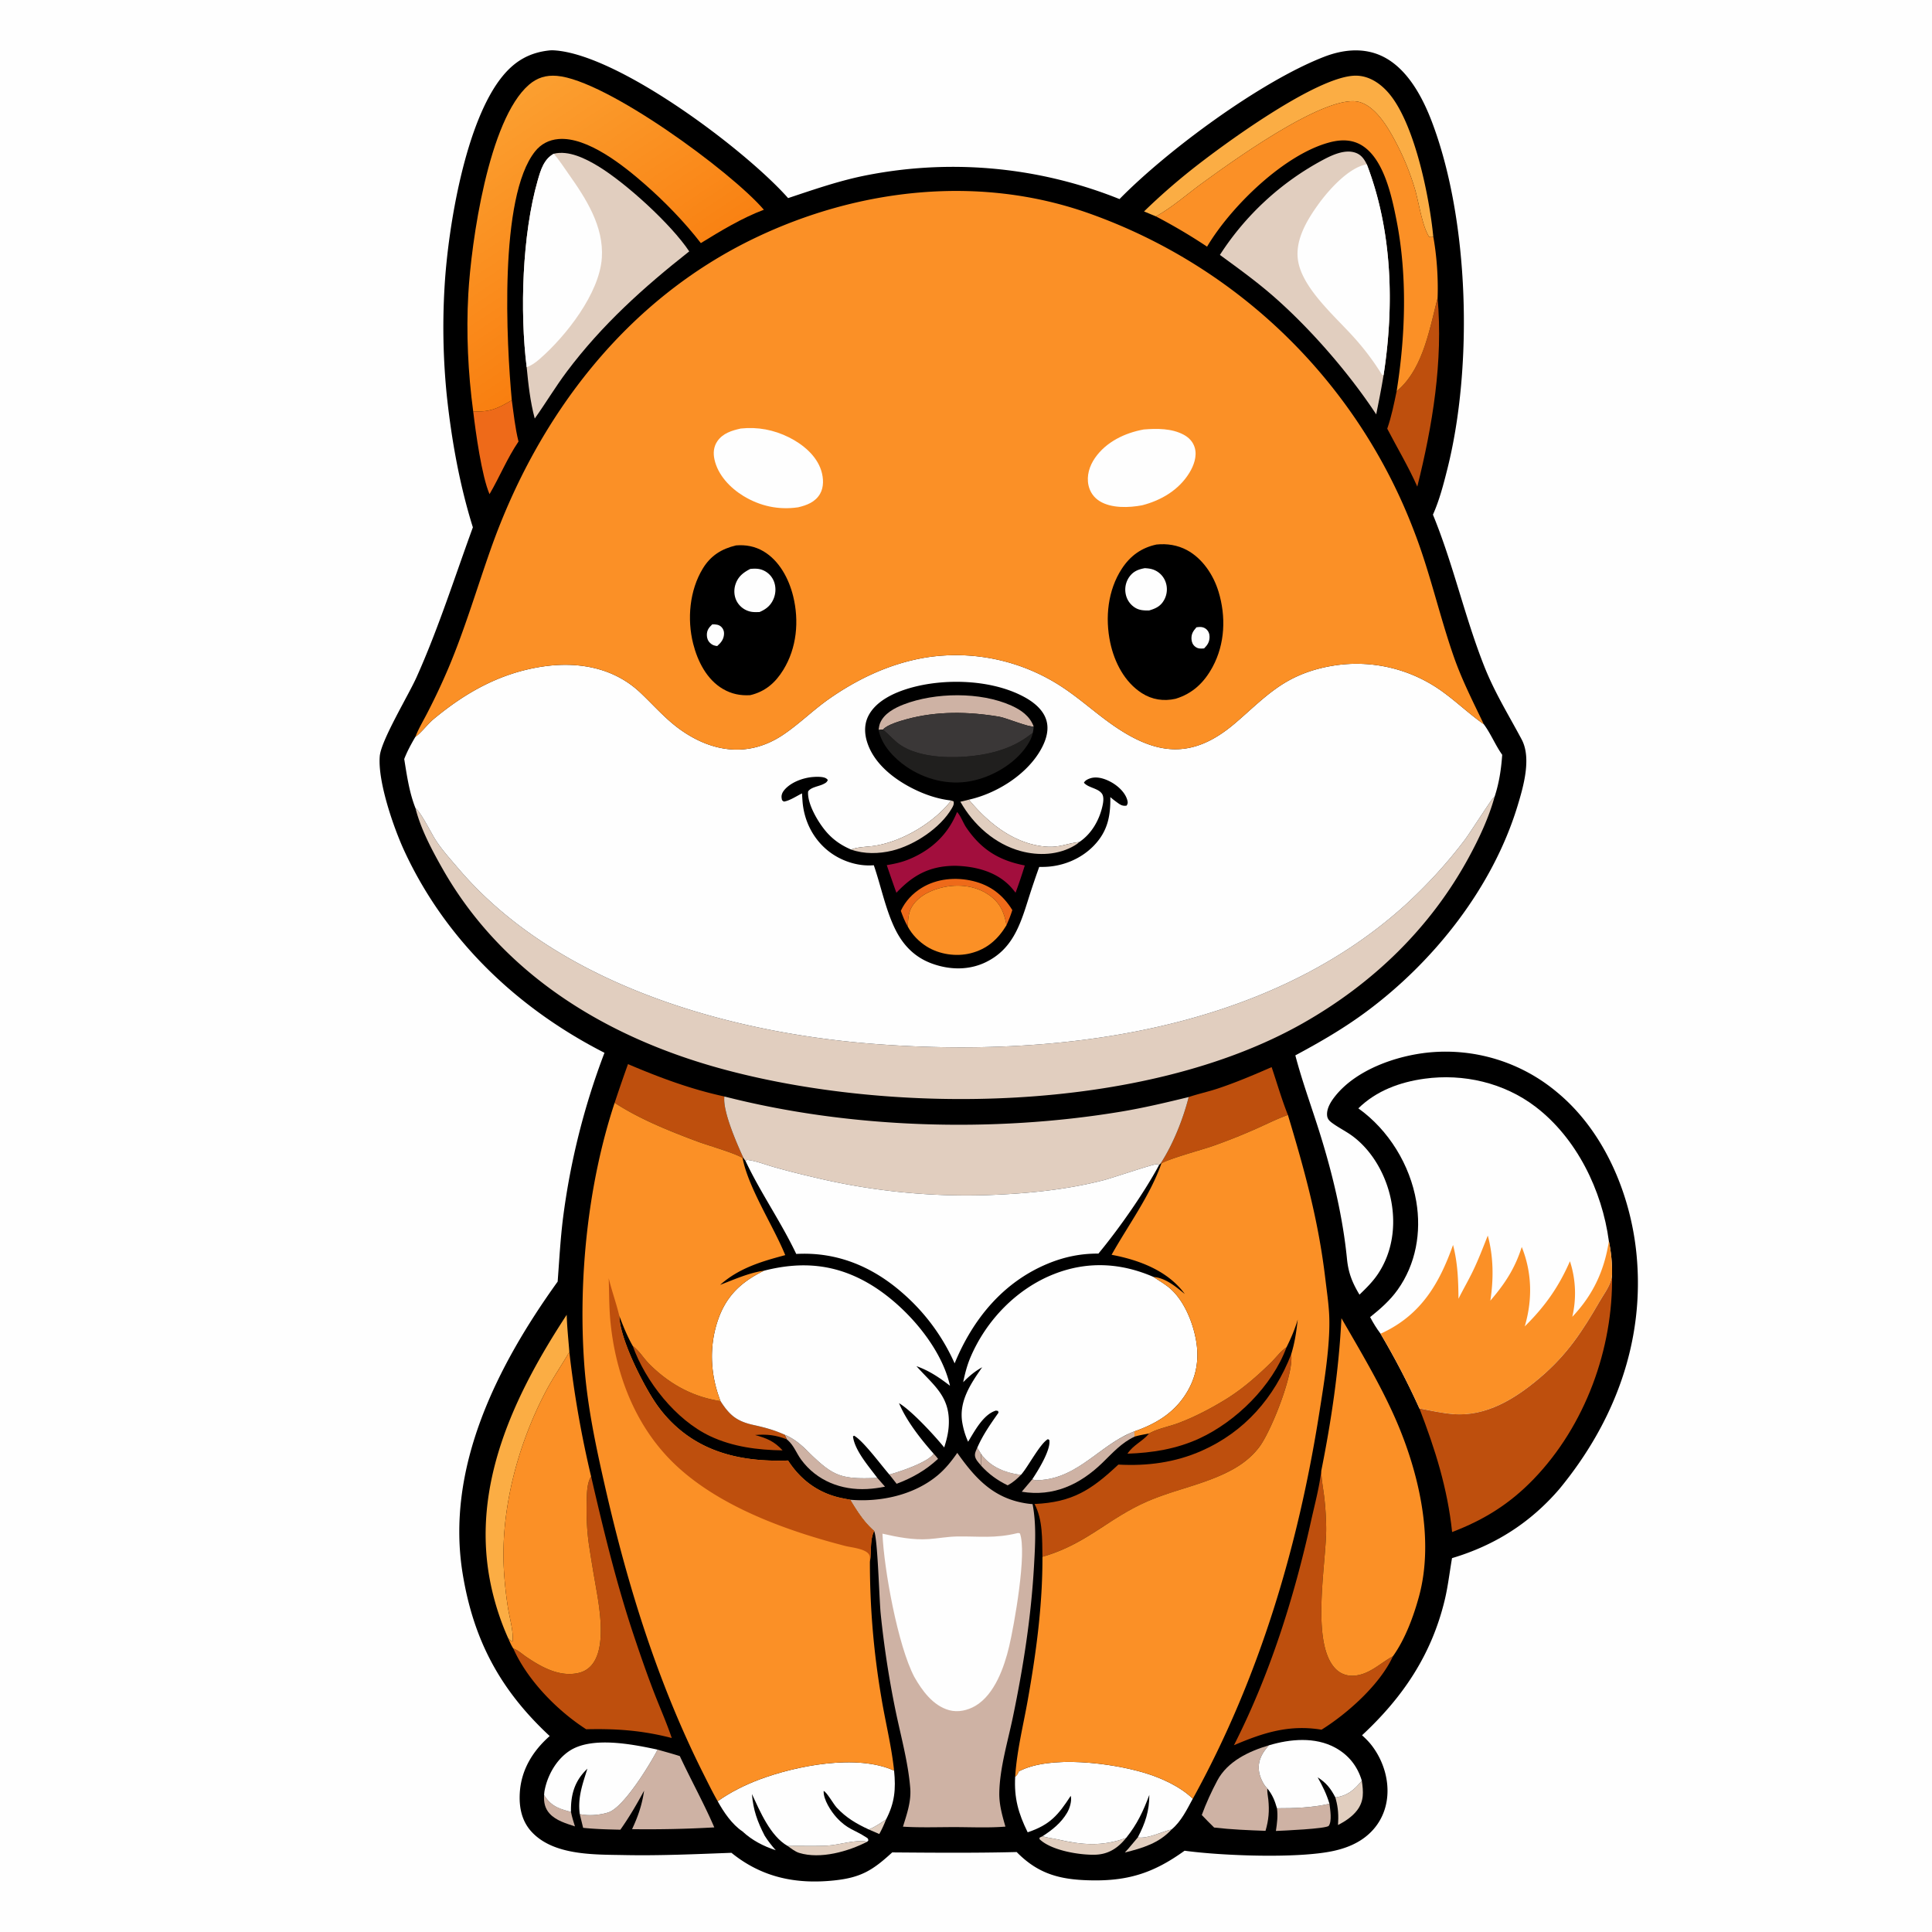 <svg version="1.1" xmlns="http://www.w3.org/2000/svg" style="display: block;" viewBox="0 0 2048 2048" width="1024" height="1024">
<defs>
	<linearGradient id="Gradient1" gradientUnits="userSpaceOnUse" x1="663.582" y1="340.994" x2="517.205" y2="119.58">
		<stop class="stop0" offset="0" stop-opacity="1" stop-color="rgb(249,127,16)"/>
		<stop class="stop1" offset="1" stop-opacity="1" stop-color="rgb(251,159,48)"/>
	</linearGradient>
</defs>
<path transform="translate(0,0)" fill="rgb(254,254,254)" d="M 0 0 L 2048 0 L 2048 2048 L 0 2048 L 0 0 z"/>
<path transform="translate(0,0)" fill="rgb(0,0,0)" d="M 583.236 53.374 C 584.658 53.307 586.063 53.298 587.485 53.387 C 655.98 57.671 790.361 159.099 835.427 209.994 C 861.241 201.41 886.242 192.697 912.916 186.936 A 473.907 473.907 0 0 1 1186.73 211.026 C 1237.22 159.526 1335.84 86.555 1403.43 60.285 C 1423.02 52.669 1444.42 50.172 1464.05 59.051 C 1491.32 71.388 1507.87 102.724 1517.95 129.328 C 1557.66 234.115 1561.49 388.979 1534.25 497.198 C 1530.12 513.608 1525.88 530.093 1518.97 545.582 C 1540.5 597.891 1552.5 653.537 1573.31 706.15 C 1584.44 734.297 1598.99 757.503 1613.03 783.846 C 1623.59 803.659 1614.89 833.731 1608.76 853.952 C 1582.49 940.576 1520.38 1019.11 1448.19 1072.56 C 1424.29 1090.26 1399.29 1104.71 1373.11 1118.74 C 1380.6 1147.29 1390.88 1174.82 1399.61 1202.96 C 1412.81 1245.45 1423.46 1290.2 1427.85 1334.44 C 1429.31 1349.25 1433.43 1359.62 1441.1 1372.38 C 1448.3 1365.46 1455.16 1358.71 1460.73 1350.37 C 1476.18 1327.22 1479.91 1298.81 1474.5 1271.84 C 1469.38 1246.31 1455.37 1220.71 1434.48 1204.85 C 1427.38 1199.46 1419.27 1195.63 1412.15 1190.4 C 1409.14 1188.19 1407.08 1186.14 1406.77 1182.28 C 1406.18 1174.79 1411.03 1167.32 1415.51 1161.74 C 1437.92 1133.82 1480.06 1119.12 1514.57 1115.67 A 183.597 183.597 0 0 1 1650.52 1157.81 C 1700.62 1199.13 1728.54 1265.88 1734.75 1329.44 C 1743.8 1422.11 1711.39 1507.54 1653.03 1578.37 C 1622.13 1614.34 1584.5 1638.19 1539.21 1651.68 C 1536.58 1666.68 1534.99 1681.51 1531.4 1696.36 C 1517.37 1754.43 1486.98 1799.35 1443.82 1839.46 C 1447.55 1842.83 1451.15 1846.4 1454.2 1850.4 C 1466.36 1866.3 1472.89 1887.25 1470.23 1907.24 C 1468.04 1923.77 1459.78 1937.89 1446.5 1947.89 C 1436.82 1955.17 1425.42 1959.46 1413.66 1962.04 C 1375.77 1970.33 1294.9 1967.21 1255.7 1961.84 C 1224.15 1984.55 1197.54 1993.79 1158.33 1993.28 C 1125.11 1992.85 1101.29 1987.29 1077.71 1963.24 C 1033.69 1964.34 989.81 1963.97 945.783 1963.63 C 925.031 1982.66 912.641 1990.38 883.979 1993.36 C 843.259 1997.59 807.321 1989.98 775.36 1964.05 C 737.456 1965.46 699.645 1967.21 661.703 1966.45 C 630.035 1965.83 586.886 1967.14 563.478 1941.75 C 552.922 1930.3 550.088 1915.47 551.007 1900.43 C 552.496 1876.06 564.707 1856.14 582.705 1840.29 C 530.234 1791.53 501.939 1738.61 490.438 1668.18 C 472.061 1555.63 527.451 1447.13 591.143 1358.55 C 592.847 1335.98 594.032 1313.49 596.854 1291.01 A 762.99 762.99 0 0 1 640.767 1116 C 548.706 1069.06 472.442 996.684 428.711 902.239 C 417.351 877.707 400.308 828.681 402.566 801.63 C 403.975 784.756 432.915 737.109 441.525 717.937 C 464.756 666.205 481.825 612.194 501.266 558.995 C 487.205 514.176 478.622 466.069 473.639 419.425 A 719.591 719.591 0 0 1 471.469 300.51 C 475.401 239.226 493.47 128.8 532.704 80.792 C 546.209 64.267 561.952 55.416 583.236 53.374 z"/>
<path transform="translate(0,0)" fill="rgb(206,178,164)" d="M 1035.93 1534.67 L 1039.84 1541 L 1040.03 1553.69 C 1038.2 1551.44 1035.38 1548.55 1034.24 1545.88 C 1032.42 1541.59 1034.2 1538.62 1035.93 1534.67 z"/>
<path transform="translate(0,0)" fill="rgb(225,206,191)" d="M 921.052 1939.36 C 927.562 1936.59 933.468 1932.61 939.297 1928.64 C 937.216 1934.07 934.885 1939.06 932.08 1944.14 L 921.052 1939.36 z"/>
<path transform="translate(0,0)" fill="rgb(225,206,191)" d="M 1206.08 1947.77 C 1217.4 1949.25 1231.06 1941.78 1241.98 1939.25 C 1228.76 1953.84 1210.98 1959.14 1192.39 1963.72 C 1197.35 1958.59 1201.43 1953.1 1206.08 1947.77 z"/>
<path transform="translate(0,0)" fill="rgb(206,178,164)" d="M 576.768 1902.83 C 584.122 1914.67 592.354 1917.25 605.27 1920.72 C 606.265 1925.96 607.884 1930.97 609.471 1936.05 C 600.205 1932.98 589.459 1929.96 582.668 1922.53 C 577.463 1916.84 576.314 1910.29 576.768 1902.83 z"/>
<path transform="translate(0,0)" fill="rgb(206,178,164)" d="M 1039.84 1541 C 1048.33 1553.5 1062.52 1559.99 1077.03 1562.63 C 1078.79 1562.95 1080.54 1563.22 1082.32 1563.34 C 1077.91 1567.84 1073.77 1571.48 1068.2 1574.52 C 1057.23 1569.21 1048.22 1562.72 1040.03 1553.69 L 1039.84 1541 z"/>
<path transform="translate(0,0)" fill="rgb(206,178,164)" d="M 989.681 1540.93 C 991.328 1542.71 992.987 1544.43 994.372 1546.44 C 981.269 1558.6 967.115 1566.59 950.452 1572.88 L 942.748 1563.07 L 943.973 1562.74 C 954.26 1559.93 984.601 1549.71 989.681 1540.93 z"/>
<path transform="translate(0,0)" fill="rgb(225,206,191)" d="M 834.969 1956.82 C 849.141 1956.46 863.348 1957.25 877.51 1956.39 C 890.637 1955.58 906.601 1949.67 919.3 1952.3 C 899.128 1962.7 869.703 1971.02 847.252 1964.18 C 842.826 1962.84 838.716 1959.47 834.969 1956.82 z"/>
<path transform="translate(0,0)" fill="rgb(225,206,191)" d="M 1443.57 1887.59 C 1445.27 1899.14 1446.13 1909.09 1438.59 1919 C 1433.49 1925.71 1425.81 1930.81 1418.36 1934.6 C 1418.96 1924.62 1418.63 1916.83 1416.03 1907.19 C 1415.86 1906.59 1415.72 1905.99 1415.57 1905.39 C 1428.5 1903.54 1435.63 1897.36 1443.57 1887.59 z"/>
<path transform="translate(0,0)" fill="rgb(225,206,191)" d="M 1193.71 1948.33 A 105.395 105.395 0 0 1 1190.63 1951.86 C 1182.49 1960.73 1172.99 1965.77 1160.85 1966.08 C 1144.23 1966.52 1114.27 1961.58 1101.94 1949.56 L 1101.95 1948 L 1105.14 1946.47 C 1110.18 1948.21 1115.69 1948.57 1120.89 1949.78 C 1147.05 1955.86 1168.18 1957.55 1193.71 1948.33 z"/>
<path transform="translate(0,0)" fill="rgb(206,178,164)" d="M 831.706 1520.84 C 840.75 1524.53 848.195 1530.51 855.094 1537.32 C 882.864 1564.74 890.306 1568.34 930.02 1566.66 L 938.152 1575.94 C 931.971 1577.19 925.538 1578.07 919.241 1578.41 C 891.908 1579.88 865.829 1569.8 849.31 1547.36 C 844.133 1540.33 841.694 1532.46 834.923 1526.5 C 834.626 1526.24 834.321 1525.99 834.021 1525.73 L 831.706 1520.84 z"/>
<path transform="translate(0,0)" fill="rgb(206,178,164)" d="M 1353.64 1916.83 C 1372.15 1916.9 1391.19 1916.2 1409.27 1912.04 C 1410.04 1917.87 1412.14 1930.63 1408.52 1935.44 C 1406.12 1938.62 1358.95 1940.64 1352.5 1940.89 C 1353.75 1932.73 1354.75 1925.09 1353.64 1916.83 z"/>
<path transform="translate(0,0)" fill="rgb(206,178,164)" d="M 1094.28 1568.07 C 1094.56 1568.2 1094.82 1568.37 1095.12 1568.47 C 1098.47 1569.64 1103.2 1568.96 1106.71 1568.55 C 1145.1 1564.11 1168.08 1530.21 1202.5 1517.34 L 1202.67 1522.94 C 1188.92 1529.25 1179.1 1540.47 1168.4 1550.82 C 1144.6 1573.84 1116.53 1586.85 1083.1 1581.3 L 1094.28 1568.07 z"/>
<path transform="translate(0,0)" fill="rgb(238,106,25)" d="M 542.525 424.235 C 544.551 438.795 546.069 453.77 549.64 468.032 C 537.558 485.908 529.729 505.355 518.922 523.833 C 510.604 504.485 504.25 458.38 501.614 436.065 C 518.978 437.05 527.823 432.995 542.525 424.235 z"/>
<path transform="translate(0,0)" fill="rgb(190,79,13)" d="M 1218.07 1519.55 C 1226.98 1514.49 1238.76 1512.36 1248.46 1508.77 C 1265.76 1502.36 1283.17 1493.27 1298.92 1483.62 C 1316.64 1472.76 1332.15 1459.18 1346.97 1444.7 C 1352.06 1439.74 1356.9 1433.26 1362.49 1429.04 C 1362.92 1428.72 1363.36 1428.41 1363.79 1428.09 C 1348.76 1469.06 1310.3 1506.99 1270.97 1525.01 C 1246.91 1536.03 1221.42 1540.09 1195.14 1540.97 C 1201.54 1531.42 1211.3 1527.91 1218.07 1519.55 z"/>
<path transform="translate(0,0)" fill="rgb(190,79,13)" d="M 670.715 1426.72 C 671.199 1427.11 671.689 1427.5 672.169 1427.89 C 678.271 1432.95 682.861 1440.52 688.543 1446.18 C 709.535 1467.09 734.362 1480.79 763.765 1485.22 C 773.399 1500.3 781.054 1506.65 798.756 1510.55 C 810.504 1513.14 820.671 1515.86 831.706 1520.84 L 834.021 1525.73 C 822.189 1521.17 812.977 1520.18 800.401 1521.15 C 812.946 1524.67 820.584 1527.72 829.59 1537.45 C 803.427 1537.11 776.88 1533.72 752.981 1522.49 C 716.254 1505.23 684.239 1464.39 670.715 1426.72 z"/>
<path transform="translate(0,0)" fill="rgb(206,178,164)" d="M 1273.94 1923.97 C 1278.47 1911.63 1284.27 1898.9 1290.47 1887.31 C 1301.34 1867 1323.89 1856.37 1345.09 1850.11 C 1338.24 1857.84 1333.54 1865.4 1334.44 1876.26 C 1334.96 1882.58 1338.75 1891.41 1343.41 1895.81 C 1343.11 1899.68 1344.07 1903.85 1344.47 1907.73 C 1345.68 1919.63 1344.87 1929.29 1341.5 1940.76 C 1323.41 1940.12 1305 1939.38 1287.03 1937.27 C 1282.52 1932.98 1278.25 1928.45 1273.94 1923.97 z"/>
<path transform="translate(0,0)" fill="rgb(190,79,13)" d="M 1523.92 315.941 C 1529.85 382.751 1518.58 451.231 1502.39 515.83 C 1492.96 494.566 1481.23 474.999 1470.53 454.439 C 1475.05 441.502 1477.68 428.129 1480.48 414.742 C 1508.36 391.779 1515.37 348.759 1523.92 315.941 z"/>
<path transform="translate(0,0)" fill="rgb(206,178,164)" d="M 697.114 1854.68 C 704.955 1856.94 712.872 1859.05 720.641 1861.55 C 732.187 1886.34 746.675 1912.6 757.172 1937.11 A 1231.86 1231.86 0 0 1 670.009 1939 C 676.396 1925.41 680.634 1913.05 682.766 1898.2 C 675.011 1912.57 667.057 1926.21 657.608 1939.57 C 644.413 1939.27 631.271 1938.97 618.136 1937.58 L 614.572 1923.02 C 623.741 1925.09 635.963 1924.1 644.918 1921.2 C 661.144 1915.94 688.81 1870.7 697.114 1854.68 z"/>
<path transform="translate(0,0)" fill="rgb(254,254,254)" d="M 1345.09 1850.11 C 1367.59 1843.35 1394.07 1840.94 1415.45 1852.62 C 1429.5 1860.3 1439.03 1872.23 1443.57 1887.59 C 1435.63 1897.36 1428.5 1903.54 1415.57 1905.39 C 1410.52 1895.78 1406.09 1890 1396.77 1884.02 C 1401.97 1893.25 1406.26 1901.88 1409.27 1912.04 C 1391.19 1916.2 1372.15 1916.9 1353.64 1916.83 C 1351.33 1908.7 1348.82 1902.44 1343.41 1895.81 C 1338.75 1891.41 1334.96 1882.58 1334.44 1876.26 C 1333.54 1865.4 1338.24 1857.84 1345.09 1850.11 z"/>
<path transform="translate(0,0)" fill="rgb(254,254,254)" d="M 576.768 1902.83 C 576.88 1901.2 576.994 1899.62 577.301 1898.01 C 580.405 1881.72 589.897 1864.94 603.981 1855.81 C 627.839 1840.35 670.865 1849.09 697.114 1854.68 C 688.81 1870.7 661.144 1915.94 644.918 1921.2 C 635.963 1924.1 623.741 1925.09 614.572 1923.02 C 612.259 1905.26 617.502 1891.49 622.661 1874.84 A 155.098 155.098 0 0 0 620.056 1877.51 C 608.348 1889.85 604.898 1904.16 605.27 1920.72 C 592.354 1917.25 584.122 1914.67 576.768 1902.83 z"/>
<path transform="translate(0,0)" fill="rgb(190,79,13)" d="M 665.7 1128.01 C 699.133 1142.25 732.265 1154.62 767.871 1162.31 C 765.828 1177.77 781.426 1213.05 788.086 1227.51 L 787.179 1227.66 C 780.801 1222.87 749.602 1213.92 739.22 1210.03 C 709.659 1198.94 678.049 1186.36 651.555 1168.99 A 1687.53 1687.53 0 0 1 665.7 1128.01 z"/>
<path transform="translate(0,0)" fill="rgb(190,79,13)" d="M 1260.07 1162.91 C 1270.02 1159.58 1280.34 1157.38 1290.31 1154.09 C 1309.86 1147.64 1329.12 1139.44 1347.98 1131.19 C 1353.67 1147.97 1358.66 1165.49 1365.24 1181.9 C 1353.87 1185.94 1342.81 1191.54 1331.78 1196.44 A 620.028 620.028 0 0 1 1284.47 1215.21 C 1274.64 1218.6 1238.03 1228.64 1231.13 1233.31 L 1230.34 1233.25 C 1243.44 1213.2 1254.23 1186.07 1260.07 1162.91 z"/>
<path transform="translate(0,0)" fill="rgb(251,173,68)" d="M 600.723 1393.73 C 601.106 1406.85 602.531 1420.07 603.542 1433.16 C 595.308 1447.25 585.905 1460.94 578.343 1475.38 C 548.764 1531.85 530.595 1600.13 534.135 1663.87 A 417.852 417.852 0 0 0 538.31 1703.35 C 539.95 1714.5 544.588 1729.11 543.287 1740.13 C 541.414 1739.28 540.254 1738.19 538.776 1736.77 C 530.588 1718.71 524.257 1698.91 520.215 1679.51 C 498.525 1575.37 545.252 1478.42 600.723 1393.73 z"/>
<path transform="translate(0,0)" fill="rgb(251,173,68)" d="M 1212.73 224.13 C 1228.79 208.524 1245.29 194.028 1262.82 180.087 C 1295.68 153.96 1396.79 79.715 1437.54 80.21 C 1450.57 80.368 1461.83 87.508 1470.44 96.844 C 1499.25 128.084 1515.26 208.798 1519.36 250.958 C 1517.26 251.502 1516.89 251.448 1514.87 250.995 C 1507.39 239.003 1504.09 214.602 1499.82 200.194 A 271.303 271.303 0 0 0 1478.34 148.385 C 1470.65 133.98 1457.84 112.729 1440.94 108.12 C 1405.89 98.557 1304.19 172.455 1273.68 194.676 C 1258.2 205.955 1242.88 219.516 1226.25 228.879 C 1225.95 229.049 1225.64 229.213 1225.34 229.38 L 1212.73 224.13 z"/>
<path transform="translate(0,0)" fill="rgb(190,79,13)" d="M 1368.72 1435.59 C 1371.73 1456.49 1347.34 1517.4 1334.93 1533.83 C 1327.16 1544.12 1317.16 1551.97 1305.87 1558.11 C 1276.68 1573.99 1243.22 1579.19 1213.14 1592.95 C 1172.87 1611.37 1150.74 1637.09 1105.03 1650.25 C 1104.7 1631.77 1105.51 1611.07 1096.65 1594.29 C 1136.89 1592.49 1156.88 1579.41 1185.51 1552.52 C 1216.07 1554.23 1245.86 1550.31 1273.99 1537.83 C 1319.47 1517.66 1350.81 1481.53 1368.72 1435.59 z"/>
<path transform="translate(0,0)" fill="rgb(254,254,254)" d="M 760.767 1909.37 C 774.377 1899.71 789.621 1892.12 805.227 1886.27 C 844.084 1871.72 908.354 1858.99 947.775 1876.93 C 949.74 1896.59 948.424 1910.99 939.297 1928.64 C 933.468 1932.61 927.562 1936.59 921.052 1939.36 C 907.892 1933.29 896.843 1926.85 886.906 1916.09 C 883.491 1912.39 876.425 1899.68 873.11 1898.48 C 872.619 1907.48 880.983 1920.26 886.829 1926.65 C 898.35 1939.24 905.38 1939.3 918.093 1947.57 C 919.896 1948.75 920.198 1948.67 920.494 1950.87 L 919.3 1952.3 C 906.601 1949.67 890.637 1955.58 877.51 1956.39 C 863.348 1957.25 849.141 1956.46 834.969 1956.82 C 816.536 1946.37 805.576 1919.93 797.065 1901.75 C 798.522 1918.9 802.774 1930.78 810.665 1946.07 C 814.201 1951.63 817.969 1956.41 822.332 1961.34 C 809.22 1957 797.214 1950.83 787.046 1941.37 C 775.895 1933.88 767.167 1920.95 760.767 1909.37 z"/>
<path transform="translate(0,0)" fill="rgb(254,254,254)" d="M 1076.14 1883.33 C 1076.46 1883.07 1076.79 1882.83 1077.09 1882.54 C 1078.62 1881.08 1079.1 1879.7 1079.93 1877.8 C 1112.65 1860.22 1178.66 1868.85 1213.39 1879.36 C 1231.04 1884.7 1251 1893.71 1264.4 1906.69 C 1258.19 1918.15 1252.16 1930.74 1241.98 1939.25 C 1231.06 1941.78 1217.4 1949.25 1206.08 1947.77 C 1214.02 1932.68 1218.33 1919.82 1218.35 1902.65 C 1211.78 1920.12 1205.5 1933.65 1193.71 1948.33 C 1168.18 1957.55 1147.05 1955.86 1120.89 1949.78 C 1115.69 1948.57 1110.18 1948.21 1105.14 1946.47 C 1115.49 1939.79 1124.79 1932.41 1131.14 1921.65 C 1133.93 1916.92 1136.37 1909.08 1135.04 1903.64 C 1121.72 1924.01 1113.28 1934.29 1089.38 1942.31 C 1079.46 1922.16 1074.88 1906.02 1076.14 1883.33 z"/>
<path transform="translate(0,0)" fill="rgb(190,79,13)" d="M 626.632 1565.23 C 639.802 1622.21 653.457 1678.74 672.061 1734.26 C 678.892 1754.64 685.936 1775.07 693.707 1795.11 C 699.803 1810.83 706.728 1826.4 712.095 1842.37 C 680.768 1834.28 653.536 1832.35 621.369 1833.09 C 590.737 1813.39 559.105 1781.12 544.15 1747.53 C 548.699 1748.92 553.406 1753.24 557.353 1755.95 C 573.22 1766.82 592.442 1777.78 612.549 1773.56 C 648.33 1766.05 635.3 1703.54 631.061 1678.56 A 1748.51 1748.51 0 0 1 624.361 1637.82 C 622.071 1622.09 621.501 1606.33 621.945 1590.45 C 622.157 1582.85 622.22 1571.62 626.632 1565.23 z"/>
<path transform="translate(0,0)" fill="rgb(190,79,13)" d="M 1308.03 1850.03 C 1345.95 1775.33 1371.45 1694.83 1389.56 1613.21 C 1393.51 1595.38 1398.48 1577.16 1400.63 1559.02 C 1400.7 1568.08 1402.54 1577.21 1403.66 1586.18 A 319.828 319.828 0 0 1 1405.81 1619.97 C 1406.08 1657.1 1388.67 1743.26 1416.49 1769.73 C 1421.5 1774.49 1428.04 1776.72 1434.91 1776.32 C 1451.57 1775.34 1462.82 1763.08 1476.54 1755.74 C 1462.92 1785.64 1428.27 1816.49 1400.87 1833.56 C 1366.78 1827.89 1339.06 1836.72 1308.03 1850.03 z"/>
<path transform="translate(0,0)" fill="rgb(251,144,38)" d="M 1225.34 229.38 C 1225.64 229.213 1225.95 229.049 1226.25 228.879 C 1242.88 219.516 1258.2 205.955 1273.68 194.676 C 1304.19 172.455 1405.89 98.557 1440.94 108.12 C 1457.84 112.729 1470.65 133.98 1478.34 148.385 A 271.303 271.303 0 0 1 1499.82 200.194 C 1504.09 214.602 1507.39 239.003 1514.87 250.995 C 1516.89 251.448 1517.26 251.502 1519.36 250.958 C 1523.09 271.541 1524.66 295.039 1523.92 315.941 C 1515.37 348.759 1508.36 391.779 1480.48 414.742 C 1489.89 355.637 1491.97 292.214 1480.31 233.258 C 1475.34 208.168 1467.1 169.048 1444.16 154.456 C 1433.67 147.782 1421.94 147.734 1410.24 150.712 C 1361.86 163.023 1304.82 218.865 1279.55 261.465 C 1261.85 249.672 1244.16 239.277 1225.34 229.38 z"/>
<path transform="translate(0,0)" fill="rgb(190,79,13)" d="M 1504.64 1492.99 C 1516.43 1495.3 1528.38 1497.98 1540.36 1498.97 C 1575.52 1501.87 1606.24 1482.62 1632.1 1460.76 C 1661.17 1436.18 1677.25 1411.52 1695.89 1379.25 C 1701.03 1370.34 1707.97 1361.93 1708.83 1351.45 C 1710.18 1429.65 1680.34 1511.17 1625.89 1567.73 C 1600.53 1594.08 1573.32 1611.06 1539.31 1624.03 C 1534.42 1577.67 1521.36 1536.32 1504.64 1492.99 z"/>
<path transform="translate(0,0)" fill="rgb(251,144,38)" d="M 603.542 1433.16 A 1102.17 1102.17 0 0 0 626.632 1565.23 C 622.22 1571.62 622.157 1582.85 621.945 1590.45 C 621.501 1606.33 622.071 1622.09 624.361 1637.82 A 1748.51 1748.51 0 0 0 631.061 1678.56 C 635.3 1703.54 648.33 1766.05 612.549 1773.56 C 592.442 1777.78 573.22 1766.82 557.353 1755.95 C 553.406 1753.24 548.699 1748.92 544.15 1747.53 C 541.918 1744.18 540.42 1740.43 538.776 1736.77 C 540.254 1738.19 541.414 1739.28 543.287 1740.13 C 544.588 1729.11 539.95 1714.5 538.31 1703.35 A 417.852 417.852 0 0 1 534.135 1663.87 C 530.595 1600.13 548.764 1531.85 578.343 1475.38 C 585.905 1460.94 595.308 1447.25 603.542 1433.16 z"/>
<path transform="translate(0,0)" fill="rgb(225,206,191)" d="M 587.028 162.978 C 602.751 159.086 620.638 168.079 633.798 176.014 C 663.304 193.806 711.585 237.799 730.616 266.484 C 682.12 304.676 638.083 344.34 600.88 393.899 C 588.772 410.03 578.534 427.28 566.852 443.65 C 562.075 425.866 560.056 407.498 558.292 389.203 C 550.969 330.355 553.552 248.497 569.991 191.279 C 573.14 180.317 576.452 168.799 587.028 162.978 z"/>
<path transform="translate(0,0)" fill="rgb(254,254,254)" d="M 587.028 162.978 C 592.806 169.618 597.698 177.307 602.791 184.509 C 621.245 210.604 640.224 240.019 637.973 273.421 C 635.437 311.056 599.916 356.266 572.213 380.403 C 567.926 384.139 563.723 387.328 558.292 389.203 C 550.969 330.355 553.552 248.497 569.991 191.279 C 573.14 180.317 576.452 168.799 587.028 162.978 z"/>
<path transform="translate(0,0)" fill="rgb(225,206,191)" d="M 1293.14 270.215 A 296.026 296.026 0 0 1 1402.44 169.474 C 1412.22 164.261 1425.65 158.009 1436.78 161.871 C 1442.97 164.019 1446.09 168.565 1448.87 174.199 C 1475.94 244.687 1478.11 323.714 1466.62 397.717 C 1464.4 411.638 1461.6 425.436 1458.84 439.257 C 1429.71 394.943 1387.36 346.271 1347.16 311.734 C 1329.9 296.909 1311.49 283.625 1293.14 270.215 z"/>
<path transform="translate(0,0)" fill="rgb(254,254,254)" d="M 1466.62 397.717 L 1464.95 397.217 A 272.407 272.407 0 0 0 1436.9 359.525 C 1417.21 337.029 1380.95 306.704 1376.01 276.487 C 1372.47 254.865 1385.28 233.563 1397.39 216.734 C 1408.24 201.647 1429.65 177.418 1448.87 174.199 C 1475.94 244.687 1478.11 323.714 1466.62 397.717 z"/>
<path transform="translate(0,0)" fill="rgb(251,144,38)" d="M 1421.97 1397.37 C 1441.33 1430.92 1461.84 1465.2 1477.71 1500.55 C 1503.4 1557.78 1520.98 1630.69 1504.18 1692.36 C 1498.37 1713.68 1489.45 1737.74 1476.54 1755.74 C 1462.82 1763.08 1451.57 1775.34 1434.91 1776.32 C 1428.04 1776.72 1421.5 1774.49 1416.49 1769.73 C 1388.67 1743.26 1406.08 1657.1 1405.81 1619.97 A 319.828 319.828 0 0 0 1403.66 1586.18 C 1402.54 1577.21 1400.7 1568.08 1400.63 1559.02 C 1411.29 1505.88 1419.32 1451.55 1421.97 1397.37 z"/>
<path transform="translate(0,0)" fill="url(#Gradient1)" d="M 501.614 436.065 C 496.132 395.334 494.131 352.934 496.413 311.881 C 499.463 257.03 517.787 126.782 560.755 89.801 C 569.473 82.298 578.909 79.47 590.336 80.414 C 642.536 84.726 775.107 181.919 809.732 222.346 C 786.6 231.012 763.951 244.773 742.914 257.686 C 725.546 235.255 704.754 213.866 683.411 195.175 C 661.394 175.894 622.619 144.705 591.934 147.397 C 581.925 148.275 573.499 152.622 567.226 160.47 C 528.577 208.819 536.945 364.461 542.525 424.235 C 527.823 432.995 518.978 437.05 501.614 436.065 z"/>
<path transform="translate(0,0)" fill="rgb(225,206,191)" d="M 767.871 1162.31 C 900.893 1196.41 1052.97 1200.92 1188.43 1178.37 C 1212.6 1174.35 1236.29 1168.72 1260.07 1162.91 C 1254.23 1186.07 1243.44 1213.2 1230.34 1233.25 L 1228.69 1234.94 C 1227.79 1234.68 1226.92 1234.13 1225.98 1234.15 C 1221.61 1234.22 1178.92 1248.74 1169.96 1251.05 C 1130.46 1261.22 1088.83 1265.33 1048.15 1266.79 A 689.476 689.476 0 0 1 863.469 1248.14 C 848.983 1244.76 834.4 1241.15 820.098 1237.05 C 811.551 1234.6 802.797 1231.17 794.02 1229.77 C 791.45 1229.36 792.128 1229.39 790.313 1230.73 L 788.086 1227.51 C 781.426 1213.05 765.828 1177.77 767.871 1162.31 z"/>
<path transform="translate(0,0)" fill="rgb(254,254,254)" d="M 790.313 1230.73 C 792.128 1229.39 791.45 1229.36 794.02 1229.77 C 802.797 1231.17 811.551 1234.6 820.098 1237.05 C 834.4 1241.15 848.983 1244.76 863.469 1248.14 A 689.476 689.476 0 0 0 1048.15 1266.79 C 1088.83 1265.33 1130.46 1261.22 1169.96 1251.05 C 1178.92 1248.74 1221.61 1234.22 1225.98 1234.15 C 1226.92 1234.13 1227.79 1234.68 1228.69 1234.94 C 1212.81 1264.56 1185.87 1302.93 1164.36 1328.86 C 1145.54 1328.72 1127.79 1332.42 1110.43 1339.66 C 1062.95 1359.44 1031.12 1398.62 1011.94 1445.23 A 213.9 213.9 0 0 0 958 1371.75 C 925.636 1342.92 887.633 1326.83 844.04 1329.23 C 828.022 1295.45 806.356 1264.61 790.313 1230.73 z"/>
<path transform="translate(0,0)" fill="rgb(254,254,254)" d="M 1021.02 1465.19 C 1022.96 1455.72 1025.24 1446.9 1029.08 1438.01 C 1045.76 1399.38 1077.57 1366.35 1116.86 1350.74 C 1152.39 1336.63 1187.95 1338.5 1222.74 1353.6 C 1229.14 1357.92 1236.32 1361.92 1241.93 1367.24 C 1255.54 1380.14 1264.15 1401.17 1267.59 1419.29 C 1271.78 1441.31 1268.2 1461.35 1255.51 1480.01 C 1242.49 1499.16 1223.97 1509.85 1202.5 1517.34 C 1168.08 1530.21 1145.1 1564.11 1106.71 1568.55 C 1103.2 1568.96 1098.47 1569.64 1095.12 1568.47 C 1094.82 1568.37 1094.56 1568.2 1094.28 1568.07 A 316.46 316.46 0 0 0 1097.12 1563.68 C 1102.03 1555.98 1114.32 1535.6 1112.24 1526.35 L 1110.81 1525.58 C 1102.91 1529.92 1090.43 1553.54 1083.47 1561.96 L 1082.32 1563.34 C 1080.54 1563.22 1078.79 1562.95 1077.03 1562.63 C 1062.52 1559.99 1048.33 1553.5 1039.84 1541 L 1035.93 1534.67 C 1041.93 1520.98 1049.89 1509.66 1058.45 1497.5 L 1058.01 1495.68 L 1055.75 1495.27 C 1042.28 1499.31 1033.18 1517.03 1026.24 1528.28 C 1023.31 1521.91 1021.23 1514.92 1020.06 1508.01 C 1016.25 1485.62 1028.95 1466.84 1041.16 1449.34 C 1033.22 1453.77 1027.35 1458.75 1021.02 1465.19 z"/>
<path transform="translate(0,0)" fill="rgb(254,254,254)" d="M 809.851 1347 C 849.799 1336.79 885.717 1339.73 921.789 1361.05 C 957.947 1382.42 996.246 1425.26 1006.51 1466.76 A 68.54 68.54 0 0 1 1007.01 1468.95 C 995.703 1460.24 985.037 1453.01 971.472 1448.19 C 990.006 1468.96 1007.62 1480.33 1005.7 1511.48 C 1005.19 1519.61 1003.32 1526.63 1000.91 1534.37 C 990.456 1521.51 966.514 1495.5 953.007 1487.41 C 960.739 1506.11 976.217 1525.77 989.681 1540.93 C 984.601 1549.71 954.26 1559.93 943.973 1562.74 L 942.748 1563.07 C 934.19 1553.3 914.851 1526.99 905.297 1521.87 L 904.205 1522.67 C 906.002 1537.63 921.145 1554.68 930.02 1566.66 C 890.306 1568.34 882.864 1564.74 855.094 1537.32 C 848.195 1530.51 840.75 1524.53 831.706 1520.84 C 820.671 1515.86 810.504 1513.14 798.756 1510.55 C 781.054 1506.65 773.399 1500.3 763.765 1485.22 C 753.013 1457.66 751.4 1427.52 761.059 1399.29 C 769.889 1373.49 785.887 1358.8 809.851 1347 z"/>
<path transform="translate(0,0)" fill="rgb(206,178,164)" d="M 901.189 1589.77 C 933.154 1592.54 968.669 1584.93 993.805 1564.03 C 1002.08 1557.16 1008.65 1548.91 1014.75 1540.11 C 1033.45 1566.58 1052.32 1587.45 1085.68 1593.3 A 83.654 83.654 0 0 0 1094.57 1594.43 C 1098.69 1615.6 1097.33 1638.09 1096.12 1659.55 C 1093.04 1714.14 1084.8 1766.89 1073.68 1820.33 C 1068.29 1846.22 1059.7 1874.38 1059.3 1900.79 C 1059.12 1912.98 1062.43 1924.68 1065.8 1936.28 C 1048.3 1937.73 1030.38 1936.85 1012.82 1936.82 C 994.4 1936.78 975.536 1937.52 957.176 1936.34 C 961.256 1923.27 965.992 1909.67 964.913 1895.78 C 962.764 1868.1 954.665 1839.42 949.084 1812.17 C 942.289 1778.99 936.984 1744.24 933.557 1710.53 C 932.024 1695.46 930.403 1631.04 926.598 1622.88 C 915.819 1613.51 908.533 1601.88 901.189 1589.77 z"/>
<path transform="translate(0,0)" fill="rgb(254,254,254)" d="M 1078.58 1625.17 C 1079.85 1624.92 1078.99 1625 1081.16 1625.49 C 1088.83 1645.96 1075.03 1722.84 1069.75 1745.23 C 1064.6 1767.04 1054.41 1796.2 1034 1808.26 C 1025.76 1813.12 1015.46 1815.44 1006.09 1812.84 C 989.031 1808.13 977.441 1792.11 969.163 1777.52 C 951.733 1744.32 937.069 1663.65 935.437 1625.74 C 951.077 1629.37 968.121 1632.65 984.257 1631.52 C 994.402 1630.81 1004.5 1628.87 1014.68 1628.73 C 1038.67 1628.4 1054.35 1631.07 1078.58 1625.17 z"/>
<path transform="translate(0,0)" fill="rgb(225,206,191)" d="M 440.467 856.77 C 446.179 860.959 456.81 882.586 461.335 889.722 C 468.255 900.637 477.289 910.547 485.647 920.378 C 589.614 1042.66 769.277 1094.09 923.645 1106.36 C 1116.77 1121.72 1339.09 1094.93 1488.65 960.218 A 514.821 514.821 0 0 0 1552.46 890.659 C 1557.09 884.637 1581 847.253 1583.02 845.666 C 1583.44 845.337 1583.87 845.032 1584.3 844.715 C 1578.19 866.789 1568.28 887.947 1557.42 908.049 C 1516.67 983.444 1455.39 1042.56 1381.12 1084.67 C 1212.43 1180.3 945.697 1183.11 762.163 1132.21 C 641.087 1098.64 531.956 1032.03 468.803 920.374 C 457.764 900.857 445.901 878.586 440.467 856.77 z"/>
<path transform="translate(0,0)" fill="rgb(254,254,254)" d="M 1439.9 1174.9 C 1458.95 1156.22 1483.97 1147.04 1510.1 1143.47 C 1551.33 1137.82 1594.27 1147.74 1627.59 1173.11 C 1671.31 1206.41 1698.29 1261.84 1705.47 1315.68 C 1707.9 1327.25 1709.08 1339.64 1708.83 1351.45 C 1707.97 1361.93 1701.03 1370.34 1695.89 1379.25 C 1677.25 1411.52 1661.17 1436.18 1632.1 1460.76 C 1606.24 1482.62 1575.52 1501.87 1540.36 1498.97 C 1528.38 1497.98 1516.43 1495.3 1504.64 1492.99 C 1492.16 1465.38 1478.8 1439.87 1463.45 1413.79 C 1459.2 1408.19 1455.67 1402.4 1452.4 1396.18 C 1463.22 1387.48 1473.33 1378.71 1481.46 1367.35 C 1500.94 1340.13 1506.86 1306.28 1501.31 1273.6 C 1494.74 1234.86 1471.97 1197.75 1439.9 1174.9 z"/>
<path transform="translate(0,0)" fill="rgb(251,144,38)" d="M 1546.06 1376.72 C 1551.02 1366.75 1556.65 1357.13 1561.48 1347.09 C 1567.31 1334.96 1572.14 1322.28 1577.11 1309.78 C 1583.23 1332.11 1583.35 1356 1579.82 1378.74 C 1595.22 1360.92 1606.02 1344.41 1613.12 1321.84 C 1624.13 1349.12 1624.55 1378.09 1616.29 1406.04 C 1637.51 1385.16 1652.34 1364.22 1664.2 1336.96 A 109.189 109.189 0 0 1 1666.69 1395.85 C 1688.58 1372.91 1700.72 1346.87 1705.47 1315.68 C 1707.9 1327.25 1709.08 1339.64 1708.83 1351.45 C 1707.97 1361.93 1701.03 1370.34 1695.89 1379.25 C 1677.25 1411.52 1661.17 1436.18 1632.1 1460.76 C 1606.24 1482.62 1575.52 1501.87 1540.36 1498.97 C 1528.38 1497.98 1516.43 1495.3 1504.64 1492.99 C 1492.16 1465.38 1478.8 1439.87 1463.45 1413.79 A 171.462 171.462 0 0 0 1466.02 1412.6 C 1506.65 1393.25 1525.85 1360.4 1540.28 1319.71 C 1545.25 1338.81 1545.87 1357.12 1546.06 1376.72 z"/>
<path transform="translate(0,0)" fill="rgb(251,144,38)" d="M 1231.13 1233.31 C 1238.03 1228.64 1274.64 1218.6 1284.47 1215.21 A 620.028 620.028 0 0 0 1331.78 1196.44 C 1342.81 1191.54 1353.87 1185.94 1365.24 1181.9 C 1383.2 1241.61 1397.61 1293.83 1404.97 1356.08 C 1406.48 1368.87 1408.47 1381.89 1409.03 1394.76 C 1410.35 1425.48 1403.37 1466.94 1398.52 1497.68 C 1376.07 1639.85 1335.13 1777.76 1265.69 1904.44 A 49.954 49.954 0 0 1 1264.4 1906.69 C 1251 1893.71 1231.04 1884.7 1213.39 1879.36 C 1178.66 1868.85 1112.65 1860.22 1079.93 1877.8 C 1079.1 1879.7 1078.62 1881.08 1077.09 1882.54 C 1076.79 1882.83 1076.46 1883.07 1076.14 1883.33 C 1077.84 1856.24 1084.66 1829.25 1089.4 1802.56 C 1098.39 1751.91 1105.2 1701.83 1105.03 1650.25 C 1150.74 1637.09 1172.87 1611.37 1213.14 1592.95 C 1243.22 1579.19 1276.68 1573.99 1305.87 1558.11 C 1317.16 1551.97 1327.16 1544.12 1334.93 1533.83 C 1347.34 1517.4 1371.73 1456.49 1368.72 1435.59 C 1372.51 1423.36 1374.24 1411.45 1375.65 1398.78 C 1372.62 1409.08 1368.56 1418.47 1363.79 1428.09 C 1363.36 1428.41 1362.92 1428.72 1362.49 1429.04 C 1356.9 1433.26 1352.06 1439.74 1346.97 1444.7 C 1332.15 1459.18 1316.64 1472.76 1298.92 1483.62 C 1283.17 1493.27 1265.76 1502.36 1248.46 1508.77 C 1238.76 1512.36 1226.98 1514.49 1218.07 1519.55 C 1213 1520.6 1207.59 1521.35 1202.67 1522.94 L 1202.5 1517.34 C 1223.97 1509.85 1242.49 1499.16 1255.51 1480.01 C 1268.2 1461.35 1271.78 1441.31 1267.59 1419.29 C 1264.15 1401.17 1255.54 1380.14 1241.93 1367.24 C 1236.32 1361.92 1229.14 1357.92 1222.74 1353.6 C 1235.55 1354.67 1246.4 1363.92 1255.91 1371.66 C 1238.07 1346.99 1207.22 1335.52 1178.33 1330.13 C 1195.9 1298.82 1219.2 1267.34 1231.13 1233.31 z"/>
<path transform="translate(0,0)" fill="rgb(251,144,38)" d="M 651.555 1168.99 C 678.049 1186.36 709.659 1198.94 739.22 1210.03 C 749.602 1213.92 780.801 1222.87 787.179 1227.66 C 793.394 1259.51 819.794 1299.49 832.395 1330.49 C 807.118 1337.23 783.385 1344.23 763.384 1362 C 778.212 1356.34 794.058 1349.15 809.851 1347 C 785.887 1358.8 769.889 1373.49 761.059 1399.29 C 751.4 1427.52 753.013 1457.66 763.765 1485.22 C 734.362 1480.79 709.535 1467.09 688.543 1446.18 C 682.861 1440.52 678.271 1432.95 672.169 1427.89 C 671.689 1427.5 671.199 1427.11 670.715 1426.72 C 664.955 1416.61 660.559 1405.71 656.482 1394.83 C 657.02 1418.76 680.655 1465.78 694.374 1486.3 A 137.949 137.949 0 0 0 713.584 1509.24 C 746.282 1540.69 788.218 1549.39 832.286 1548.29 A 203.391 203.391 0 0 0 835.366 1548.19 C 848.447 1568.57 867.2 1582.55 891.057 1587.79 A 289.307 289.307 0 0 0 901.189 1589.77 C 908.533 1601.88 915.819 1613.51 926.598 1622.88 C 921.903 1632.74 923.97 1644.93 922.133 1655.44 A 849.583 849.583 0 0 0 934.17 1798.86 C 938.422 1824.91 945.026 1850.67 947.775 1876.93 C 908.354 1858.99 844.084 1871.72 805.227 1886.27 C 789.621 1892.12 774.377 1899.71 760.767 1909.37 C 755.431 1900.06 750.669 1890.31 745.848 1880.73 C 697.381 1784.34 665.479 1681.59 641.56 1576.66 C 631.764 1533.69 622.562 1490.71 619.364 1446.65 C 612.8 1356.21 623.02 1255.25 651.555 1168.99 z"/>
<path transform="translate(0,0)" fill="rgb(190,79,13)" d="M 922.133 1655.44 C 922.146 1653.88 922.168 1652.32 922.109 1650.77 C 921.77 1641.89 902.89 1640.56 896.172 1638.82 C 834.241 1622.77 763.284 1597.51 715.955 1552.76 C 674.369 1513.43 652.94 1458.54 647.213 1402.28 C 645.622 1386.65 645.765 1370.67 645.265 1354.96 C 648.498 1368.41 653.267 1381.41 656.482 1394.83 C 657.02 1418.76 680.655 1465.78 694.374 1486.3 A 137.949 137.949 0 0 0 713.584 1509.24 C 746.282 1540.69 788.218 1549.39 832.286 1548.29 A 203.391 203.391 0 0 0 835.366 1548.19 C 848.447 1568.57 867.2 1582.55 891.057 1587.79 A 289.307 289.307 0 0 0 901.189 1589.77 C 908.533 1601.88 915.819 1613.51 926.598 1622.88 C 921.903 1632.74 923.97 1644.93 922.133 1655.44 z"/>
<path transform="translate(0,0)" fill="rgb(254,254,254)" d="M 440.269 781.171 C 446.902 776.4 453.16 767.633 459.94 762.01 C 493.278 734.36 529.061 714.158 572.302 707.028 C 610.639 700.707 649.739 706.802 678.783 734.228 C 692.947 747.603 705.687 762.504 721.698 773.806 C 755.883 797.939 794.27 802.852 829.899 779.061 C 847.059 767.603 861.963 752.651 878.975 740.755 C 909.663 719.296 943.71 703.342 980.827 697.081 A 204.763 204.763 0 0 1 1129.39 730.598 C 1146.56 742.319 1162.1 756.316 1179.13 768.255 C 1225.46 800.726 1263.4 805.232 1308.14 767.58 C 1325.42 753.034 1341.7 736.254 1360.99 724.385 C 1376.64 714.759 1393.94 708.883 1412.02 705.841 A 155.021 155.021 0 0 1 1530.01 733.835 C 1544.44 744.369 1557.5 756.778 1572.05 767.115 L 1572.85 767.672 C 1580.43 777.841 1585.04 789.78 1592.4 800.095 C 1591.31 815.565 1589.15 829.959 1584.3 844.715 C 1583.87 845.032 1583.44 845.337 1583.02 845.666 C 1581 847.253 1557.09 884.637 1552.46 890.659 A 514.821 514.821 0 0 1 1488.65 960.218 C 1339.09 1094.93 1116.77 1121.72 923.645 1106.36 C 769.277 1094.09 589.614 1042.66 485.647 920.378 C 477.289 910.547 468.255 900.637 461.335 889.722 C 456.81 882.586 446.179 860.959 440.467 856.77 C 433.85 840.069 431.341 822.232 428.496 804.608 C 431.659 796.375 435.832 788.774 440.269 781.171 z"/>
<path transform="translate(0,0)" fill="rgb(0,0,0)" d="M 1008.3 848.583 C 994.084 846.988 980.37 842.318 967.628 835.904 C 947.157 825.598 926.123 809.136 919.093 786.359 C 916.178 776.916 916.11 767.036 920.863 758.181 C 929.145 742.75 948.015 734.189 964.067 729.494 C 1001.22 718.628 1052.07 720.177 1086.45 739.222 C 1096.46 744.764 1106.49 752.965 1109.46 764.502 C 1112.48 776.258 1107.32 788.557 1101.07 798.375 C 1085.37 823.01 1055.15 841.416 1027.03 847.683 C 1047.44 872.374 1074.49 894.159 1107.39 897.357 C 1123.09 898.882 1130.01 894.147 1144.13 892.57 C 1157.44 883.641 1165.77 868.608 1168.93 853.1 C 1169.63 849.655 1170.27 844.41 1168.1 841.331 C 1163.89 835.371 1153.76 835.253 1149.02 829.733 C 1150.15 827.348 1153.12 825.917 1155.61 825.087 C 1162.94 822.65 1171.32 825.498 1177.78 829.038 C 1185.08 833.044 1193.04 840.218 1195.1 848.634 C 1195.67 850.966 1195.45 851.978 1194.25 853.985 C 1189.95 854.662 1187.73 853.205 1184.35 850.736 C 1181.83 848.899 1179.33 847.032 1177 844.954 C 1177.29 865.351 1174.03 881.379 1159.53 896.405 C 1145.67 910.768 1125.85 918.719 1106 918.956 A 230.349 230.349 0 0 1 1101.62 918.964 A 910.111 910.111 0 0 0 1089.85 953.85 C 1081.16 981.535 1072.74 1006.6 1044.72 1020.08 C 1026.84 1028.68 1006.58 1028.16 988.165 1021.51 C 969.008 1014.59 956.472 1001.14 947.986 982.968 C 938.304 962.233 933.733 938.82 926.273 917.187 C 908.752 918.71 889.984 912.159 876.606 900.901 C 861.176 887.917 852.199 869.281 850.701 849.302 A 408.408 408.408 0 0 1 850.174 841.024 C 844.693 843.691 836.808 849.01 830.893 849.697 C 828.827 848.31 828.947 848.337 828.566 845.971 C 828.096 843.053 829.215 840.245 830.992 837.977 C 837.775 829.313 851.369 824.401 862.009 823.634 C 865.573 823.377 873.017 823.057 876.08 825.371 C 876.615 825.775 877.057 826.288 877.545 826.747 C 876.522 829.36 875.073 830.035 872.641 831.243 C 867.763 833.665 859.372 834.47 856.638 839.015 C 855.545 851.967 867.157 871.403 875.39 881.145 C 882.833 889.952 891.743 896.163 902.355 900.604 C 908.313 897.899 918.371 897.728 924.99 896.877 C 955.039 893.014 989.809 872.446 1008.3 848.583 z"/>
<path transform="translate(0,0)" fill="rgb(225,206,191)" d="M 1008.3 848.583 L 1010.78 849.427 C 1011.56 852.292 1010.51 854.225 1009.07 856.722 C 996.869 877.819 969.089 896.064 945.699 901.748 C 931.794 905.127 915.944 905.485 902.355 900.604 C 908.313 897.899 918.371 897.728 924.99 896.877 C 955.039 893.014 989.809 872.446 1008.3 848.583 z"/>
<path transform="translate(0,0)" fill="rgb(238,106,25)" d="M 954.907 965.549 C 959.572 955.336 967.438 947.08 976.945 941.22 C 993.048 931.292 1013.22 929.534 1031.39 933.921 C 1049.83 938.373 1063.26 948.633 1073.11 964.729 C 1071.4 970.26 1069.31 975.42 1066.96 980.707 C 1064.36 966.64 1059.92 956.447 1047.5 948.145 C 1033.58 938.844 1016.34 937.026 1000.22 940.455 C 987.555 943.151 974.053 949.408 966.933 960.668 C 962.841 967.139 962.662 974.705 962.224 982.126 C 959.117 976.763 957.02 971.352 954.907 965.549 z"/>
<path transform="translate(0,0)" fill="rgb(225,206,191)" d="M 1018.04 849.873 C 1021.05 849.203 1024.04 848.416 1027.03 847.683 C 1047.44 872.374 1074.49 894.159 1107.39 897.357 C 1123.09 898.882 1130.01 894.147 1144.13 892.57 C 1142.59 894.07 1140.96 895.183 1139.12 896.276 C 1121.99 906.432 1101.03 907.325 1082.12 902.21 C 1054.5 894.738 1031.94 874.358 1018.04 849.873 z"/>
<path transform="translate(0,0)" fill="rgb(206,178,164)" d="M 931.35 773.694 C 931.664 771.329 931.971 768.892 932.861 766.664 C 936.948 756.437 948.27 750.472 958.023 746.708 C 991.196 733.906 1039.28 733.194 1072 747.912 C 1082.39 752.585 1091.6 759.003 1095.72 770.031 C 1091.28 771.28 1066.29 760.925 1059.37 759.758 C 1026.67 754.247 992.995 753.606 960.809 762.456 C 954.318 764.241 940.312 768.221 935.971 773.415 L 931.35 773.694 z"/>
<path transform="translate(0,0)" fill="rgb(32,31,30)" d="M 935.971 773.415 L 937.27 774.5 C 943.33 779.643 948.184 785.619 954.951 790.057 C 973.067 801.936 1001.16 803.601 1022.08 802.179 C 1045.9 800.561 1070.37 794.892 1089.83 780.504 L 1094.82 776.861 C 1093.84 781.855 1091.39 786.366 1088.57 790.559 C 1075.65 809.809 1051.68 823.692 1029.16 828.013 C 1005.42 832.569 980.506 826.291 960.715 812.664 C 947.67 803.682 934.385 789.747 931.35 773.694 L 935.971 773.415 z"/>
<path transform="translate(0,0)" fill="rgb(162,14,61)" d="M 1014.51 860.747 C 1018.37 864.638 1020.91 872.226 1024.16 877.023 C 1040.05 900.48 1058.8 912.092 1086.32 917.42 C 1083.31 927.168 1080.11 936.739 1076.54 946.301 C 1074.65 943.891 1072.74 941.459 1070.6 939.257 C 1055.39 923.562 1033.38 918.252 1012.28 917.761 L 1010.45 917.79 C 984.789 918.404 967.513 927.944 950.224 946.388 A 1673.72 1673.72 0 0 1 940.015 917.066 C 948.662 915.663 956.501 913.901 964.585 910.468 C 987.773 900.619 1005.2 884.14 1014.51 860.747 z"/>
<path transform="translate(0,0)" fill="rgb(58,55,55)" d="M 935.971 773.415 C 940.312 768.221 954.318 764.241 960.809 762.456 C 992.995 753.606 1026.67 754.247 1059.37 759.758 C 1066.29 760.925 1091.28 771.28 1095.72 770.031 C 1095.69 772.371 1095.25 774.572 1094.82 776.861 L 1089.83 780.504 C 1070.37 794.892 1045.9 800.561 1022.08 802.179 C 1001.16 803.601 973.067 801.936 954.951 790.057 C 948.184 785.619 943.33 779.643 937.27 774.5 L 935.971 773.415 z"/>
<path transform="translate(0,0)" fill="rgb(251,144,38)" d="M 962.224 982.126 C 962.662 974.705 962.841 967.139 966.933 960.668 C 974.053 949.408 987.555 943.151 1000.22 940.455 C 1016.34 937.026 1033.58 938.844 1047.5 948.145 C 1059.92 956.447 1064.36 966.64 1066.96 980.707 C 1057.94 995.672 1046.29 1006.15 1028.85 1010.51 C 1013.58 1014.34 995.848 1011.73 982.465 1003.43 C 974.226 998.325 966.796 990.724 962.224 982.126 z"/>
<path transform="translate(0,0)" fill="rgb(251,144,38)" d="M 440.269 781.171 C 443.771 772.132 449.191 763.225 453.6 754.53 A 697.058 697.058 0 0 0 475.501 707.839 C 492.781 666.846 505.42 623.924 520.223 582.023 C 570.097 440.853 663.795 317.583 800.706 252.097 C 910.3 199.677 1038.24 185.072 1153.99 226.019 A 574 574 0 0 1 1499.09 563.376 C 1515.86 606.683 1525.73 652.072 1540.99 695.853 C 1549.73 720.919 1561.46 743.789 1572.85 767.672 L 1572.05 767.115 C 1557.5 756.778 1544.44 744.369 1530.01 733.835 A 155.021 155.021 0 0 0 1412.02 705.841 C 1393.94 708.883 1376.64 714.759 1360.99 724.385 C 1341.7 736.254 1325.42 753.034 1308.14 767.58 C 1263.4 805.232 1225.46 800.726 1179.13 768.255 C 1162.1 756.316 1146.56 742.319 1129.39 730.598 A 204.763 204.763 0 0 0 980.827 697.081 C 943.71 703.342 909.663 719.296 878.975 740.755 C 861.963 752.651 847.059 767.603 829.899 779.061 C 794.27 802.852 755.883 797.939 721.698 773.806 C 705.687 762.504 692.947 747.603 678.783 734.228 C 649.739 706.802 610.639 700.707 572.302 707.028 C 529.061 714.158 493.278 734.36 459.94 762.01 C 453.16 767.633 446.902 776.4 440.269 781.171 z"/>
<path transform="translate(0,0)" fill="rgb(254,254,254)" d="M 1212.32 455.272 C 1226.28 454.111 1242.19 453.989 1254.89 460.887 C 1260.52 463.946 1264.77 468.496 1266.54 474.738 C 1269.07 483.693 1265.49 493.499 1260.84 501.118 C 1249.74 519.323 1230.98 530.427 1210.75 535.612 C 1196.85 538.265 1178.13 538.995 1165.66 531.232 C 1159.52 527.408 1155.41 521.557 1153.86 514.496 C 1151.62 504.308 1154.88 493.917 1160.69 485.51 C 1172.5 468.415 1192.4 458.898 1212.32 455.272 z"/>
<path transform="translate(0,0)" fill="rgb(254,254,254)" d="M 785.305 454.252 C 803.137 452.341 820.284 455.605 836.341 463.607 C 850.926 470.876 865.641 482.941 870.597 499.013 C 873.007 506.828 873.489 516.322 869.223 523.604 C 864.156 532.252 855.225 535.619 846 537.77 C 825.437 540.758 805.846 536.606 788.057 525.768 C 773.991 517.198 760.985 503.59 757.368 487.061 C 755.894 480.327 756.404 473.661 760.334 467.846 C 766.126 459.275 775.766 456.347 785.305 454.252 z"/>
<path transform="translate(0,0)" fill="rgb(0,0,0)" d="M 780.24 578.154 C 790.469 577.3 800.376 579.129 809.283 584.393 C 826.162 594.368 836.237 613.502 840.787 631.99 C 847.252 658.262 844.654 686.89 830.291 710.17 C 821.888 723.79 811.12 733.17 795.236 736.91 C 784.783 737.536 775.448 735.641 766.321 730.32 C 749.191 720.333 739.49 700.963 734.784 682.351 C 728.216 656.375 730.898 625.781 745.045 602.61 C 753.383 588.955 764.915 581.782 780.24 578.154 z"/>
<path transform="translate(0,0)" fill="rgb(254,254,254)" d="M 755.027 661.839 C 758.622 661.775 762.039 661.969 764.764 664.654 C 766.707 666.569 767.639 669.22 767.518 671.914 C 767.26 677.657 764.389 681.196 760.265 684.849 C 757.162 684.468 755.117 683.83 752.79 681.635 C 750.431 679.409 749.312 676.447 749.293 673.246 C 749.262 668.053 751.423 665.299 755.027 661.839 z"/>
<path transform="translate(0,0)" fill="rgb(254,254,254)" d="M 795.277 603.094 C 799.414 602.686 803.616 602.571 807.585 603.97 A 21.272 21.272 0 0 1 820.192 615.816 C 822.725 621.926 822.529 629.014 819.902 635.059 C 816.885 642.005 811.907 645.919 805.099 648.785 C 801.807 648.87 798.409 649.052 795.186 648.262 A 21.903 21.903 0 0 1 781.256 637.843 C 778.079 632.234 777.661 625.297 779.718 619.233 C 782.477 611.099 787.913 606.916 795.277 603.094 z"/>
<path transform="translate(0,0)" fill="rgb(0,0,0)" d="M 1225.9 577.223 C 1237.06 576.065 1248.22 577.789 1258.17 583.118 C 1274.71 591.972 1286.27 609.457 1291.65 627.052 C 1299.72 653.402 1298.64 682.412 1285.43 706.924 C 1276.52 723.45 1264.3 735.223 1246.1 740.75 C 1233.56 743.56 1221.3 741.74 1210.42 734.772 C 1192.04 723.009 1181.3 701.985 1176.89 681.169 C 1171.31 654.894 1174.28 625.584 1189.26 602.757 C 1198.15 589.203 1209.9 580.662 1225.9 577.223 z"/>
<path transform="translate(0,0)" fill="rgb(254,254,254)" d="M 1268.3 664.946 C 1272 664.382 1275.5 664.308 1278.55 666.833 C 1281.07 668.916 1282.2 671.955 1282.18 675.142 C 1282.15 680.469 1280.07 683.663 1276.43 687.327 C 1272.9 687.682 1269.9 687.791 1266.94 685.486 C 1264.34 683.462 1263.13 680.51 1263.01 677.3 C 1262.8 671.835 1264.81 668.929 1268.3 664.946 z"/>
<path transform="translate(0,0)" fill="rgb(254,254,254)" d="M 1213.54 602.283 C 1216.81 602.479 1219.91 602.788 1223 603.984 A 21.712 21.712 0 0 1 1235.39 616.404 A 23.195 23.195 0 0 1 1234.35 635.365 C 1230.7 642.403 1225.45 644.982 1218.12 647.114 C 1212.75 647.208 1207.64 647.028 1202.99 644.002 A 21.822 21.822 0 0 1 1193.33 629.811 A 23.381 23.381 0 0 1 1196.73 612.087 C 1200.98 605.806 1206.32 603.595 1213.54 602.283 z"/>
</svg>